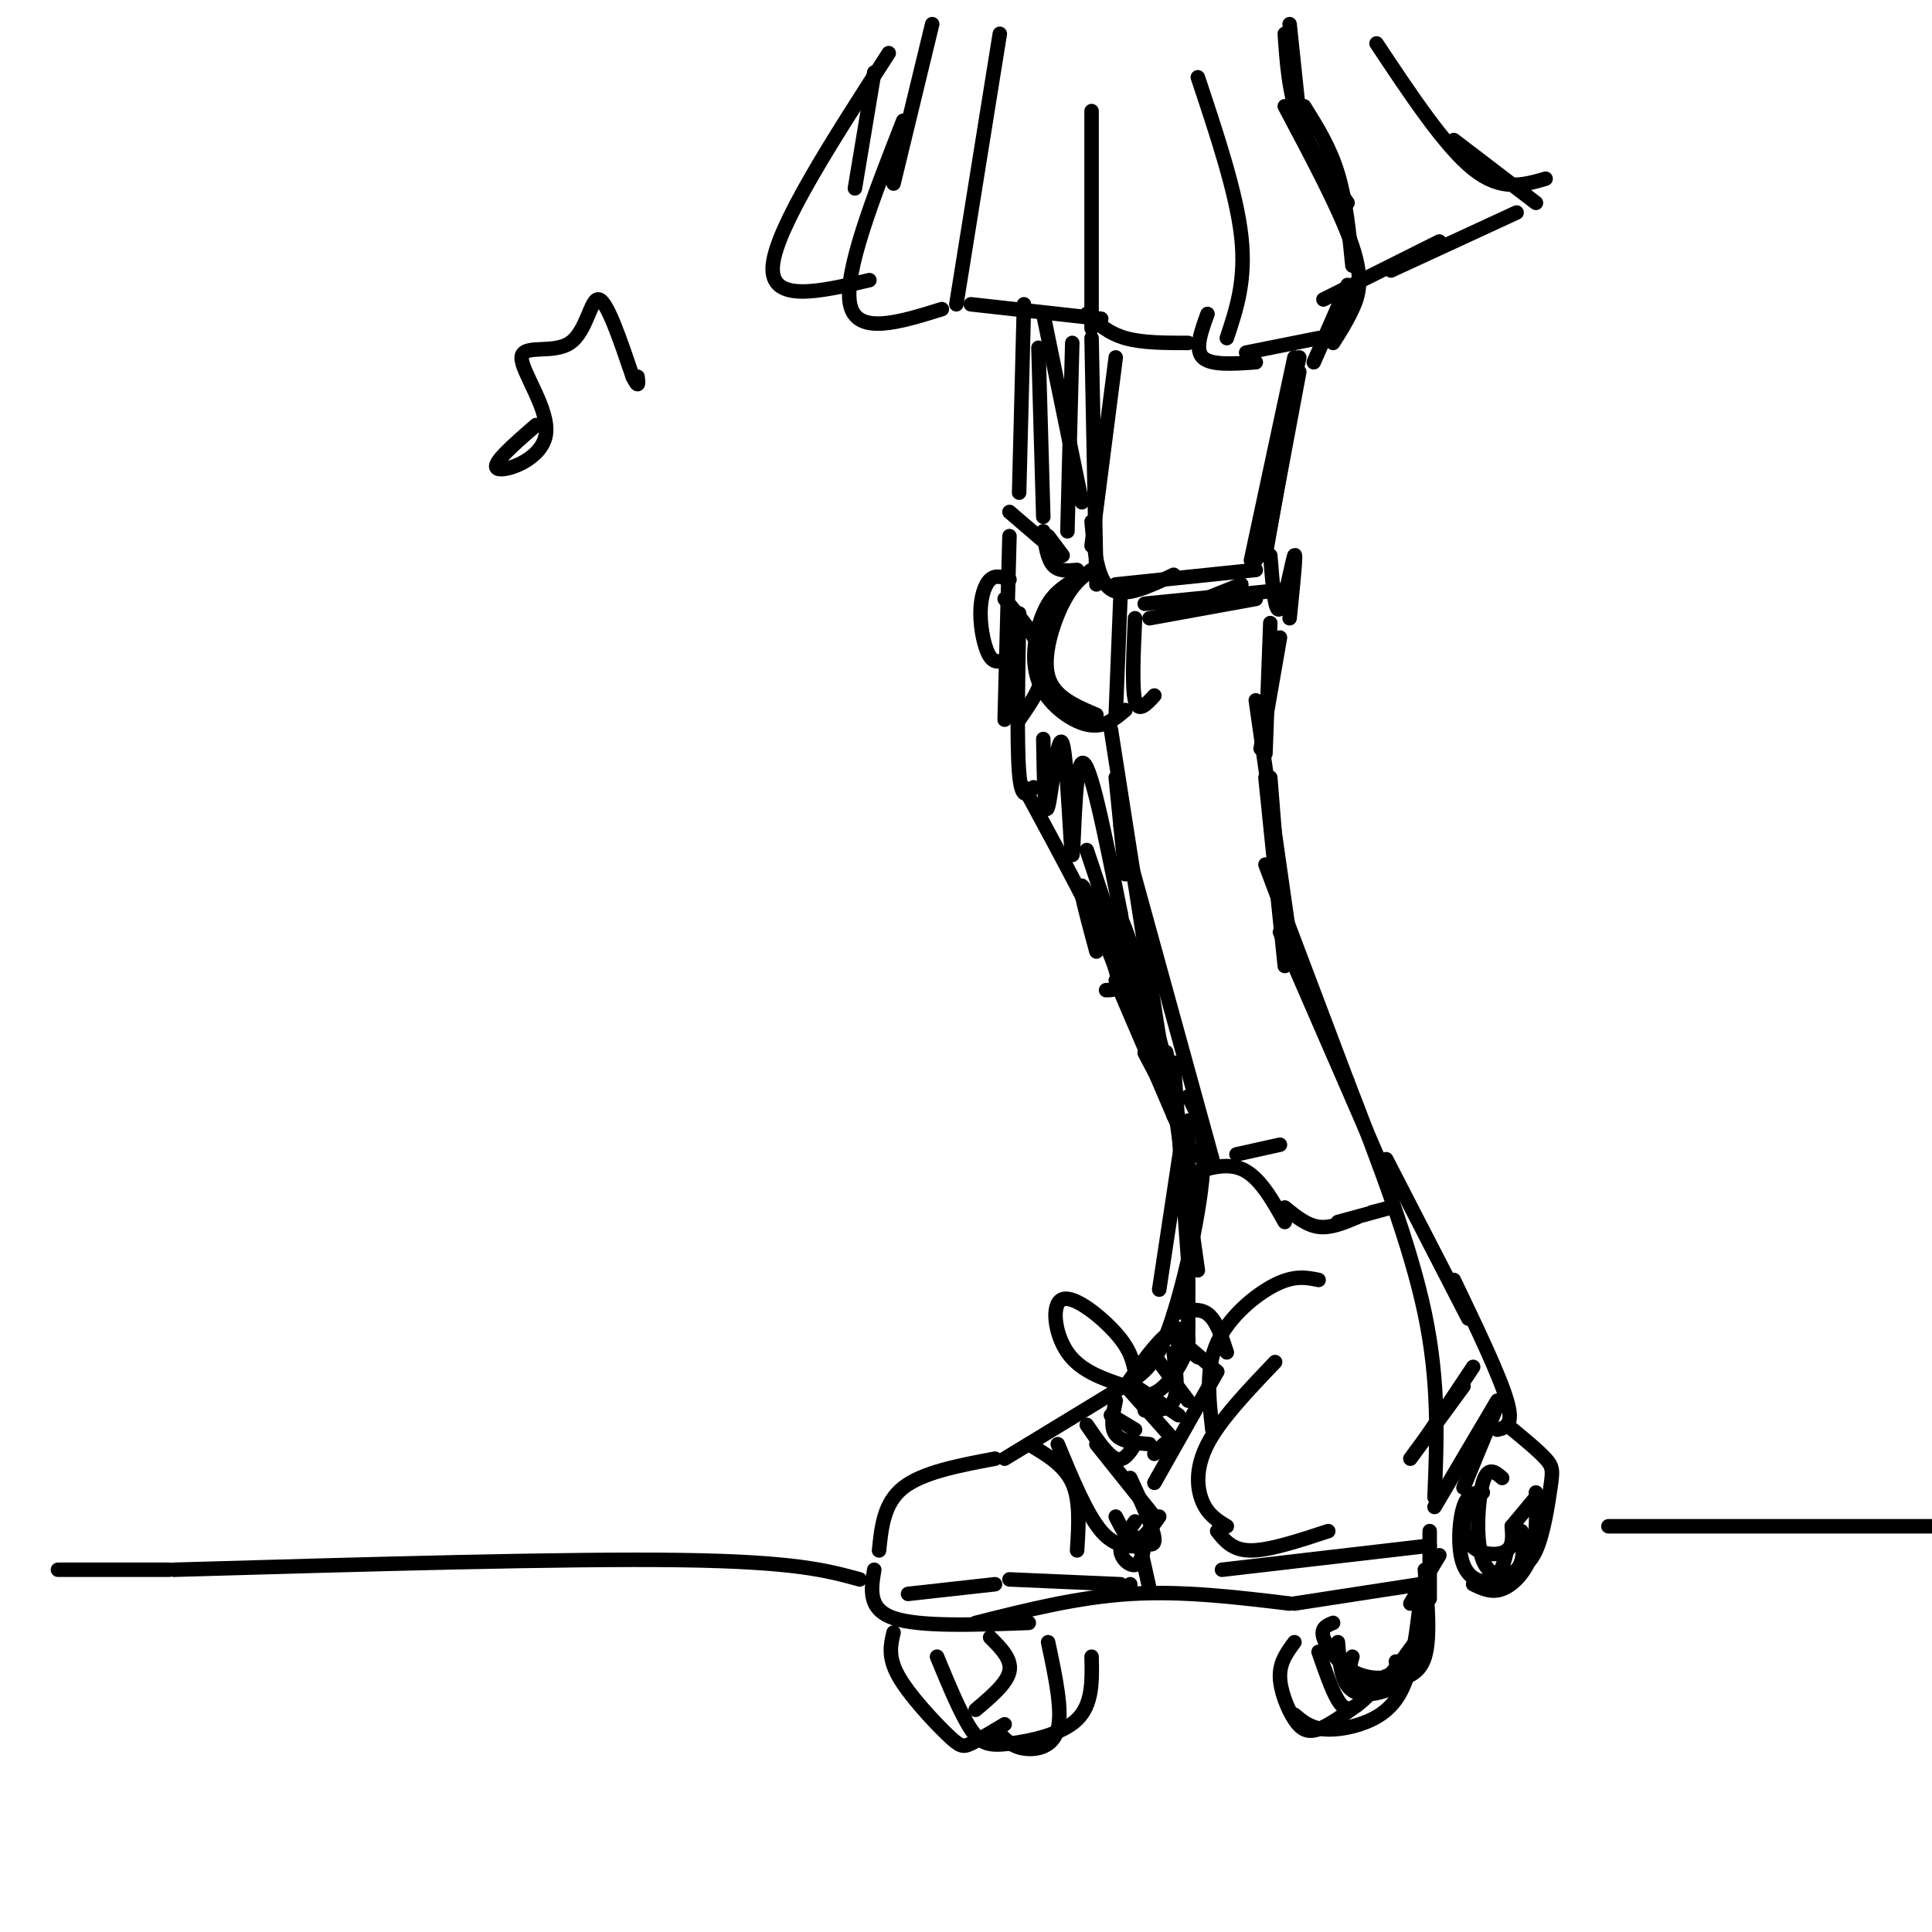 <svg viewBox='0 0 400 400' version='1.1' xmlns='http://www.w3.org/2000/svg' xmlns:xlink='http://www.w3.org/1999/xlink'><g fill='none' stroke='#000000' stroke-width='3' stroke-linecap='round' stroke-linejoin='round'><path d='M267,5c0.000,0.000 2.000,19.000 2,19'/><path d='M266,7c0.417,6.083 0.833,12.167 3,18c2.167,5.833 6.083,11.417 10,17'/><path d='M270,22c2.667,4.250 5.333,8.500 7,14c1.667,5.500 2.333,12.250 3,19'/><path d='M285,9c7.083,10.667 14.167,21.333 20,26c5.833,4.667 10.417,3.333 15,2'/><path d='M301,29c0.000,0.000 17.000,13.000 17,13'/><path d='M314,44c0.000,0.000 -26.000,12.000 -26,12'/><path d='M298,50c0.000,0.000 -24.000,12.000 -24,12'/><path d='M266,22c5.822,10.956 11.644,21.911 14,29c2.356,7.089 1.244,10.311 0,13c-1.244,2.689 -2.622,4.844 -4,7'/><path d='M279,59c0.000,0.000 -7.000,16.000 -7,16'/><path d='M273,70c0.000,0.000 -15.000,3.000 -15,3'/><path d='M248,16c4.000,12.000 8.000,24.000 9,33c1.000,9.000 -1.000,15.000 -3,21'/><path d='M250,65c-1.333,3.667 -2.667,7.333 -1,9c1.667,1.667 6.333,1.333 11,1'/><path d='M193,5c0.000,0.000 -8.000,33.000 -8,33'/><path d='M187,25c-6.167,15.750 -12.333,31.500 -11,38c1.333,6.500 10.167,3.750 19,1'/><path d='M207,7c0.000,0.000 -9.000,56.000 -9,56'/><path d='M201,63c0.000,0.000 27.000,3.000 27,3'/><path d='M226,23c0.000,0.000 0.000,45.000 0,45'/><path d='M225,65c2.250,2.000 4.500,4.000 8,5c3.500,1.000 8.250,1.000 13,1'/><path d='M181,15c0.000,0.000 -4.000,24.000 -4,24'/><path d='M184,11c-11.667,18.083 -23.333,36.167 -24,44c-0.667,7.833 9.667,5.417 20,3'/><path d='M231,74c0.000,0.000 -5.000,39.000 -5,39'/><path d='M216,65c0.000,0.000 8.000,39.000 8,39'/><path d='M222,71c0.000,0.000 -1.000,39.000 -1,39'/><path d='M226,70c0.000,0.000 1.000,51.000 1,51'/><path d='M226,108c0.583,6.083 1.167,12.167 4,14c2.833,1.833 7.917,-0.583 13,-3'/><path d='M269,77c0.000,0.000 -6.000,32.000 -6,32'/><path d='M268,81c0.000,0.000 -6.000,34.000 -6,34'/><path d='M268,74c0.000,0.000 -9.000,42.000 -9,42'/><path d='M269,74c0.000,0.000 -9.000,42.000 -9,42'/><path d='M231,121c0.000,0.000 29.000,-3.000 29,-3'/><path d='M222,120c0.000,0.000 0.000,1.000 0,1'/><path d='M226,118c-1.978,1.467 -3.956,2.933 -6,7c-2.044,4.067 -4.156,10.733 -3,15c1.156,4.267 5.578,6.133 10,8'/><path d='M221,121c-1.750,1.238 -3.500,2.476 -5,6c-1.500,3.524 -2.750,9.333 -1,14c1.750,4.667 6.500,8.190 10,9c3.500,0.810 5.750,-1.095 8,-3'/><path d='M232,123c0.000,0.000 -1.000,25.000 -1,25'/><path d='M235,128c-0.333,7.167 -0.667,14.333 0,17c0.667,2.667 2.333,0.833 4,-1'/><path d='M242,127c0.000,0.000 15.000,-6.000 15,-6'/><path d='M238,128c0.000,0.000 22.000,-4.000 22,-4'/><path d='M237,125c0.000,0.000 30.000,-3.000 30,-3'/><path d='M263,115c0.489,6.156 0.978,12.311 2,11c1.022,-1.311 2.578,-10.089 3,-11c0.422,-0.911 -0.289,6.044 -1,13'/><path d='M263,129c0.000,0.000 -1.000,27.000 -1,27'/><path d='M265,132c0.000,0.000 -4.000,23.000 -4,23'/><path d='M215,72c0.000,0.000 1.000,35.000 1,35'/><path d='M212,63c0.000,0.000 -1.000,39.000 -1,39'/><path d='M209,106c0.000,0.000 7.000,6.000 7,6'/><path d='M217,111c0.000,0.000 3.000,4.000 3,4'/><path d='M216,110c0.417,2.833 0.833,5.667 2,7c1.167,1.333 3.083,1.167 5,1'/><path d='M231,161c0.000,0.000 2.000,20.000 2,20'/><path d='M230,151c0.000,0.000 10.000,64.000 10,64'/><path d='M232,171c0.000,0.000 19.000,69.000 19,69'/><path d='M256,239c0.000,0.000 9.000,-2.000 9,-2'/><path d='M263,161c0.000,0.000 2.000,25.000 2,25'/><path d='M262,161c0.000,0.000 4.000,39.000 4,39'/><path d='M260,145c0.000,0.000 7.000,49.000 7,49'/><path d='M262,179c0.000,0.000 17.000,45.000 17,45'/><path d='M265,193c0.000,0.000 20.000,46.000 20,46'/><path d='M279,224c6.500,16.833 13.000,33.667 16,48c3.000,14.333 2.500,26.167 2,38'/><path d='M242,224c-0.500,-4.750 -1.000,-9.500 0,-3c1.000,6.500 3.500,24.250 6,42'/><path d='M243,220c0.000,0.000 3.000,41.000 3,41'/><path d='M246,232c0.000,0.000 0.000,44.000 0,44'/><path d='M245,234c0.000,0.000 -5.000,33.000 -5,33'/><path d='M246,227c1.869,3.446 3.738,6.893 3,16c-0.738,9.107 -4.083,23.875 -7,32c-2.917,8.125 -5.405,9.607 -11,13c-5.595,3.393 -14.298,8.696 -23,14'/><path d='M206,302c-7.500,1.417 -15.000,2.833 -19,6c-4.000,3.167 -4.500,8.083 -5,13'/><path d='M213,299c3.667,2.167 7.333,4.333 9,8c1.667,3.667 1.333,8.833 1,14'/><path d='M181,325c-0.667,4.083 -1.333,8.167 4,10c5.333,1.833 16.667,1.417 28,1'/><path d='M202,336c10.583,-2.667 21.167,-5.333 32,-6c10.833,-0.667 21.917,0.667 33,2'/><path d='M268,332c0.000,0.000 26.000,-4.000 26,-4'/><path d='M296,317c0.000,0.000 0.000,14.000 0,14'/><path d='M295,325c0.583,7.083 1.167,14.167 0,18c-1.167,3.833 -4.083,4.417 -7,5'/><path d='M294,332c-0.738,5.935 -1.476,11.869 -3,16c-1.524,4.131 -3.833,6.458 -7,8c-3.167,1.542 -7.190,2.298 -10,2c-2.810,-0.298 -4.405,-1.649 -6,-3'/><path d='M268,340c-1.506,2.030 -3.012,4.060 -3,7c0.012,2.940 1.542,6.792 3,9c1.458,2.208 2.845,2.774 5,2c2.155,-0.774 5.077,-2.887 8,-5'/><path d='M273,342c1.378,3.978 2.756,7.956 4,10c1.244,2.044 2.356,2.156 4,1c1.644,-1.156 3.822,-3.578 6,-6'/><path d='M280,343c-0.378,1.267 -0.756,2.533 0,4c0.756,1.467 2.644,3.133 5,2c2.356,-1.133 5.178,-5.067 8,-9'/><path d='M277,340c0.333,4.222 0.667,8.444 3,10c2.333,1.556 6.667,0.444 9,-1c2.333,-1.444 2.667,-3.222 3,-5'/><path d='M276,336c-1.292,0.524 -2.583,1.048 -2,3c0.583,1.952 3.042,5.333 6,7c2.958,1.667 6.417,1.619 8,1c1.583,-0.619 1.292,-1.810 1,-3'/><path d='M185,338c-0.601,2.530 -1.202,5.060 1,9c2.202,3.940 7.208,9.292 10,12c2.792,2.708 3.369,2.774 5,2c1.631,-0.774 4.315,-2.387 7,-4'/><path d='M194,343c2.452,5.929 4.905,11.857 7,15c2.095,3.143 3.833,3.500 8,3c4.167,-0.500 10.762,-1.857 14,-5c3.238,-3.143 3.119,-8.071 3,-13'/><path d='M217,340c1.511,7.089 3.022,14.178 2,18c-1.022,3.822 -4.578,4.378 -7,4c-2.422,-0.378 -3.711,-1.689 -5,-3'/><path d='M205,339c2.250,2.250 4.500,4.500 4,7c-0.500,2.500 -3.750,5.250 -7,8'/><path d='M244,244c4.667,-1.750 9.333,-3.500 13,-2c3.667,1.500 6.333,6.250 9,11'/><path d='M266,250c2.250,1.833 4.500,3.667 7,4c2.500,0.333 5.250,-0.833 8,-2'/><path d='M277,253c4.917,-1.333 9.833,-2.667 11,-3c1.167,-0.333 -1.417,0.333 -4,1'/><path d='M243,272c2.583,-0.667 5.167,-1.333 7,0c1.833,1.333 2.917,4.667 4,8'/><path d='M243,277c0.000,0.000 5.000,4.000 5,4'/><path d='M245,278c0.000,0.000 7.000,6.000 7,6'/><path d='M240,282c0.000,0.000 6.000,8.000 6,8'/><path d='M234,288c0.000,0.000 8.000,9.000 8,9'/><path d='M231,290c-0.583,2.750 -1.167,5.500 0,7c1.167,1.500 4.083,1.750 7,2'/><path d='M225,295c2.167,3.167 4.333,6.333 6,7c1.667,0.667 2.833,-1.167 4,-3'/><path d='M230,293c0.000,0.000 5.000,3.000 5,3'/><path d='M235,284c-0.488,-2.304 -0.976,-4.607 -4,-8c-3.024,-3.393 -8.583,-7.875 -11,-7c-2.417,0.875 -1.690,7.107 1,11c2.690,3.893 7.345,5.446 12,7'/><path d='M233,287c3.238,-4.619 6.476,-9.238 9,-11c2.524,-1.762 4.333,-0.667 4,2c-0.333,2.667 -2.810,6.905 -5,9c-2.190,2.095 -4.095,2.048 -6,2'/><path d='M243,280c0.500,4.000 1.000,8.000 0,10c-1.000,2.000 -3.500,2.000 -6,2'/><path d='M235,287c0.000,0.000 9.000,6.000 9,6'/><path d='M273,265c-2.489,-0.511 -4.978,-1.022 -9,1c-4.022,2.022 -9.578,6.578 -12,12c-2.422,5.422 -1.711,11.711 -1,18'/><path d='M252,284c0.000,0.000 -13.000,23.000 -13,23'/><path d='M241,299c0.000,0.000 -2.000,2.000 -2,2'/><path d='M219,299c3.000,7.250 6.000,14.500 9,18c3.000,3.500 6.000,3.250 9,3'/><path d='M227,299c0.000,0.000 12.000,15.000 12,15'/><path d='M234,306c2.583,5.583 5.167,11.167 5,13c-0.167,1.833 -3.083,-0.083 -6,-2'/><path d='M235,315c-1.556,2.111 -3.111,4.222 -3,6c0.111,1.778 1.889,3.222 3,3c1.111,-0.222 1.556,-2.111 2,-4'/><path d='M231,314c1.250,2.500 2.500,5.000 4,5c1.500,0.000 3.250,-2.500 5,-5'/><path d='M236,320c0.000,0.000 2.000,9.000 2,9'/><path d='M234,328c0.000,0.000 0.000,1.000 0,1'/><path d='M264,282c-5.689,5.956 -11.378,11.911 -14,17c-2.622,5.089 -2.178,9.311 -1,12c1.178,2.689 3.089,3.844 5,5'/><path d='M252,317c1.583,2.000 3.167,4.000 7,4c3.833,0.000 9.917,-2.000 16,-4'/><path d='M253,325c0.000,0.000 43.000,-5.000 43,-5'/><path d='M232,328c0.000,0.000 -23.000,-1.000 -23,-1'/><path d='M206,328c0.000,0.000 -18.000,2.000 -18,2'/><path d='M209,111c0.000,0.000 -1.000,38.000 -1,38'/><path d='M212,163c7.583,14.000 15.167,28.000 18,35c2.833,7.000 0.917,7.000 -1,7'/><path d='M209,120c-1.429,-0.524 -2.857,-1.048 -4,0c-1.143,1.048 -2.000,3.667 -2,7c0.000,3.333 0.857,7.381 2,9c1.143,1.619 2.571,0.810 4,0'/><path d='M208,124c3.750,4.417 7.500,8.833 8,13c0.500,4.167 -2.250,8.083 -5,12'/><path d='M211,127c-0.250,13.500 -0.500,27.000 0,33c0.500,6.000 1.750,4.500 3,3'/><path d='M216,153c0.140,8.287 0.281,16.574 1,14c0.719,-2.574 2.018,-16.010 3,-13c0.982,3.010 1.649,22.464 2,23c0.351,0.536 0.386,-17.847 2,-19c1.614,-1.153 4.807,14.923 8,31'/><path d='M232,189c1.700,9.010 1.951,16.033 1,13c-0.951,-3.033 -3.102,-16.124 -1,-12c2.102,4.124 8.458,25.464 10,33c1.542,7.536 -1.729,1.268 -5,-5'/><path d='M231,203c0.000,0.000 12.000,28.000 12,28'/><path d='M227,197c-2.578,-9.511 -5.156,-19.022 -1,-10c4.156,9.022 15.044,36.578 19,47c3.956,10.422 0.978,3.711 -2,-3'/><path d='M225,176c6.000,17.917 12.000,35.833 14,42c2.000,6.167 0.000,0.583 -2,-5'/><path d='M231,196c0.000,0.000 15.000,41.000 15,41'/><path d='M287,240c0.000,0.000 17.000,33.000 17,33'/><path d='M301,265c4.750,9.917 9.500,19.833 11,25c1.500,5.167 -0.250,5.583 -2,6'/><path d='M310,291c0.000,0.000 -7.000,17.000 -7,17'/><path d='M310,290c0.000,0.000 -13.000,22.000 -13,22'/><path d='M312,295c3.214,2.637 6.429,5.274 8,7c1.571,1.726 1.500,2.542 1,6c-0.500,3.458 -1.429,9.560 -3,13c-1.571,3.440 -3.786,4.220 -6,5'/><path d='M318,309c0.111,4.689 0.222,9.378 -1,13c-1.222,3.622 -3.778,6.178 -6,7c-2.222,0.822 -4.111,-0.089 -6,-1'/><path d='M318,310c0.000,0.000 -5.000,6.000 -5,6'/><path d='M311,306c-1.488,-1.280 -2.976,-2.560 -4,1c-1.024,3.560 -1.583,11.958 0,16c1.583,4.042 5.310,3.726 7,2c1.690,-1.726 1.345,-4.863 1,-8'/><path d='M307,309c-1.530,0.036 -3.060,0.071 -4,3c-0.940,2.929 -1.292,8.750 0,12c1.292,3.250 4.226,3.929 6,3c1.774,-0.929 2.387,-3.464 3,-6'/><path d='M305,310c-1.012,2.000 -2.024,4.000 -2,6c0.024,2.000 1.083,4.000 3,5c1.917,1.000 4.690,1.000 6,0c1.310,-1.000 1.155,-3.000 1,-5'/><path d='M305,283c0.000,0.000 -10.000,15.000 -10,15'/><path d='M303,287c0.000,0.000 -11.000,15.000 -11,15'/><path d='M298,322c0.000,0.000 -6.000,10.000 -6,10'/><path d='M12,325c0.000,0.000 23.000,0.000 23,0'/><path d='M36,325c40.667,-1.167 81.333,-2.333 105,-2c23.667,0.333 30.333,2.167 37,4'/><path d='M333,316c0.000,0.000 70.000,0.000 70,0'/><path d='M111,88c-4.737,4.109 -9.474,8.219 -8,9c1.474,0.781 9.157,-1.766 10,-7c0.843,-5.234 -5.156,-13.156 -5,-16c0.156,-2.844 6.465,-0.612 10,-3c3.535,-2.388 4.296,-9.397 6,-9c1.704,0.397 4.352,8.198 7,16'/><path d='M131,78c1.333,2.667 1.167,1.333 1,0'/></g>
</svg>